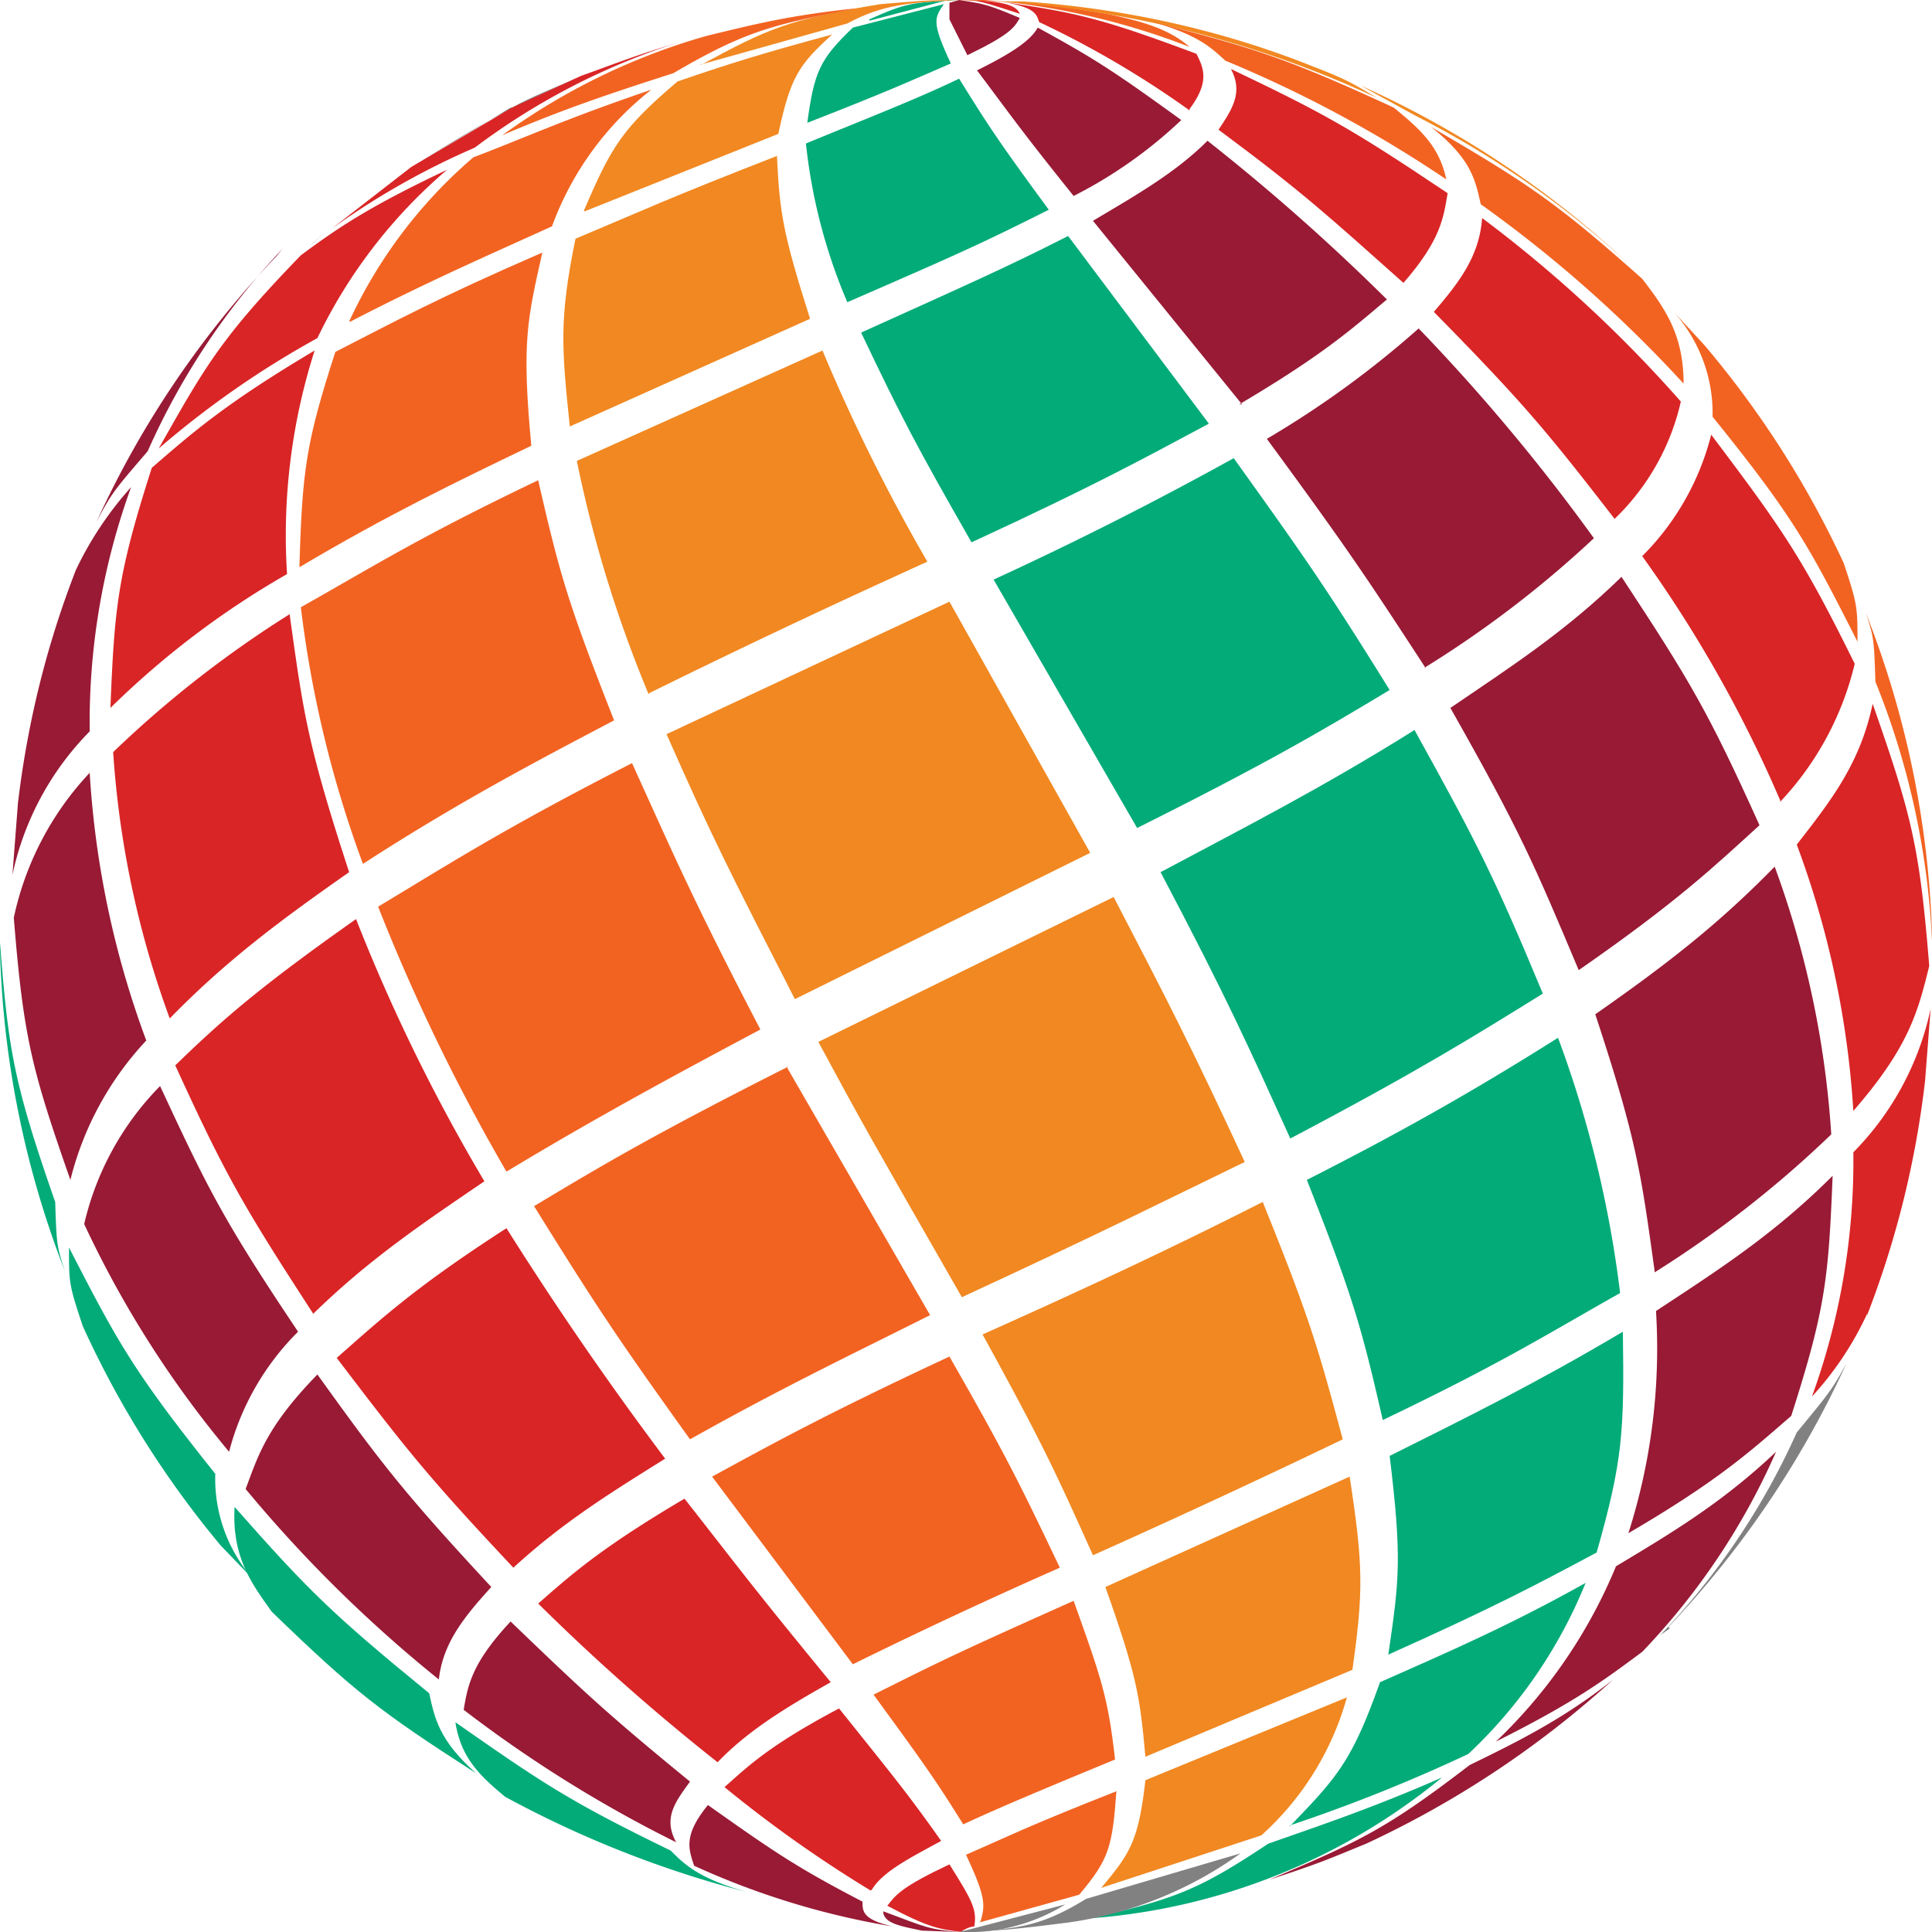 <svg xmlns="http://www.w3.org/2000/svg" xml:space="preserve" viewBox="0 0 140 140">
    <path fill="#818181" d="m37 7.8-7.2 4.3c5.4-3.3 5.7-3.5 9.7-5.4l2.6-1.2c-1.5.7-3.6 1.5-5 2.3M69.2 0h.3-.3"/>
    <path fill="#03ab79" d="M63 1.4C65.7.2 66 .2 69.4 0h-.7L63 1.5"/>
    <path fill="#f18821" d="M50.8 4.7c4.8-2.6 6.3-3.3 13-4.4C66.3.1 67 0 69.4 0c-3.5.2-5.4.3-8 1.7l-10.7 3"/>
    <path fill="#f26322" d="M36.4 9.8a47 47 0 0 1 14.8-7.2c3.3-.8 6-1.5 10.9-2-6.1 1.2-8 1.6-13.3 4.7-3.7 1.2-7.5 2.4-12.4 4.5"/>
    <path fill="#d92526" d="m24 16.6 5.8-4.5 7.3-4.3 5-2.3c2.8-1 3.4-1.3 7.3-2.5a49.5 49.5 0 0 0-15 7.7A55.5 55.5 0 0 0 24 16.6"/>
    <path fill="#818181" d="m22.5 17.8 1.1-1-.9.8-.2.2"/>
    <path fill="#d92526" d="M73.9 1c-2.8-.9-3-1-4.4-1h.9c1.6.1 3.2.2 3.5 1"/>
    <path fill="#981a35" d="m70.1 4-1.3-2.6V.2l.7-.2c1.9.3 2 .3 4.4 1.3-.4.7-.7 1.2-3.8 2.7"/>
    <path fill="#03ab79" d="M58.5 8.9c.5-3.7.9-4.6 3.3-6.9L68.4.3c-.7 1-.9 1.3.5 4.3-2.8 1.2-4 1.8-10.4 4.3"/>
    <path fill="#f18821" d="M42.3 15.3c2-4.7 2.8-6 6.8-9.4 3.5-1.2 6-2 11.2-3.4-2.4 2.2-3 3-3.9 7.2l-14 5.6"/>
    <path fill="#f26322" d="M25.3 23.3a35 35 0 0 1 9-11.9C38 10 41 8.6 47.2 6.5a22.3 22.3 0 0 0-7.2 9.9c-4.4 2-9 4-14.6 6.9"/>
    <path fill="#d92526" d="M11.5 32.5c3.4-6 4.5-8 10.3-14 2.7-2 4.9-3.5 10.6-6.2A37.1 37.1 0 0 0 23 24.5a67 67 0 0 0-11.5 8"/>
    <path fill="#f26322" d="M86.2 3.4A52.4 52.4 0 0 0 71.4 0h-1.9c6 .2 6.4.3 10.7 1 2.3.5 4.4 1 6 2.4"/>
    <path fill="#d92526" d="M86.2 8a69.3 69.3 0 0 0-10.9-6.4C75.1 1 75 .5 72.4.1c5.4.8 7.1 1.1 14.3 3.8.5 1 1 2-.5 4"/>
    <path fill="#981a35" d="M77.8 14.2c-3.7-4.6-4.6-5.9-7-9.1 2-1 3.8-2 4.4-3.1 4 2.2 5.3 3 10.4 6.7a33 33 0 0 1-7.8 5.5"/>
    <path fill="#03ab79" d="M61.4 21.9a40 40 0 0 1-3-11.5c4.1-1.7 8-3.2 11.1-4.7 2 3.2 2.6 4.2 6.5 9.5-5 2.5-6.1 3-14.6 6.7"/>
    <path fill="#f18821" d="M41.3 31c-.6-5.8-.8-7.8.4-13.7 5-2.1 6.4-2.8 14.6-6 .2 4.1.4 5.5 2.4 11.8l-17.4 7.8"/>
    <path fill="#f26322" d="M21.7 41c.2-7 .5-9 2.6-15.5 4.3-2.2 7.4-3.9 15-7.2-1.1 4.9-1.5 6.5-.8 14-5.4 2.6-10.4 5-16.8 8.8"/>
    <path fill="#f18821" d="M95.1 4.8c2.6 1 3 1.3 4.7 2.3a76 76 0 0 0-27.7-7h2c7.4.5 14.5 2.1 21 4.7"/>
    <path fill="#f26322" d="M104.8 13a90.2 90.2 0 0 0-16-8.6c-1.1-1-2-1.9-5.6-2.9C90.5 3.4 92.8 4 101 7.8c1.7 1.4 3.3 2.7 3.8 5.2"/>
    <path fill="#d92526" d="M101.7 20.5c-5.4-4.8-7.2-6.5-13.4-11.1 1-1.5 1.8-2.7.9-4.4 6.7 3.2 8.7 4.3 15.7 9-.3 1.8-.5 3.4-3.2 6.5"/>
    <path fill="#981a35" d="M90 29.3 79.2 16c3.2-1.9 6-3.5 8.3-5.8a153 153 0 0 1 13 11.5c-2.5 2.1-4.6 4-10.7 7.6"/>
    <path fill="#d92526" d="M49.6 108.6c3.7 4.7 4.6 6 10.6 13.3-3.2 1.8-6 3.5-8.2 5.8a155 155 0 0 1-13-11.5c2.4-2.1 4.5-4 10.6-7.6"/>
    <path fill="#03ab79" d="M70.4 39.3c-4-7-5-8.9-8-15.2 7.3-3.3 10.7-4.8 15-7l10.2 13.6c-4.5 2.4-8.1 4.4-17.2 8.6"/>
    <path fill="#f18821" d="M47 50.3a91.5 91.5 0 0 1-5.2-16.9l17.8-8a133 133 0 0 0 7.6 15.3c-6.6 3-12.8 5.9-20.1 9.5M118 19.1a69.5 69.5 0 0 0-15.4-10.7l-4-2.2A70.8 70.8 0 0 1 118 19.1"/>
    <path fill="#f26322" d="M122 27.8a93.8 93.8 0 0 0-14.7-13c-.4-1.8-.7-3.3-3.6-5.6 7.2 4.2 9.1 5.5 15.3 11 1.7 2.2 3 4.1 3 7.6"/>
    <path fill="#d92526" d="M117 37.6c-4.8-6.2-6.5-8.3-13.1-15 1.8-2.1 3.3-4 3.5-6.8a95 95 0 0 1 14.4 13.3 17 17 0 0 1-4.8 8.5"/>
    <path fill="#03ab79" d="M33 124.8c6.3 4.4 8.2 5.7 15.6 9.3 1 1 2 2 5.5 3a77.1 77.1 0 0 1-17.5-6.9c-1.8-1.5-3.2-2.8-3.6-5.4"/>
    <path fill="#981a35" d="M37 117.5c5.2 5 7 6.7 13 11.6-1 1.4-2 2.6-1 4.4a93.6 93.6 0 0 1-15.4-9.6c.3-1.8.6-3.4 3.4-6.4"/>
    <path fill="#03ab79" d="M17 109.2c5.3 6 7 7.7 14.1 13.5.4 1.8.7 3.4 3.4 5.8-7-4.5-8.8-5.9-14.8-11.7-1.6-2.2-2.9-4.1-2.7-7.6"/>
    <path fill="#981a35" d="M23 99.6c4.6 6.4 6.2 8.5 12.6 15.4-1.9 2.1-3.5 4-3.8 6.7a97.7 97.7 0 0 1-14-13.8c.9-2.4 1.5-4.5 5.2-8.3m80.3-51.2c-4.3-6.6-5.7-8.7-11.5-16.6a70 70 0 0 0 11-8A140 140 0 0 1 115.5 39a77.6 77.6 0 0 1-12.3 9.4"/>
    <path fill="#03ab79" d="M82.4 60 72 42a259 259 0 0 0 17.4-8.8c5.3 7.4 6.7 9.4 11.3 16.8-5 3-8.7 5.2-18.3 10"/>
    <path fill="#f18821" d="M57.6 72.4c-4.6-9-5.9-11.5-9.3-19.2l20.5-9.6L79 61.8 57.6 72.4"/>
    <path fill="#f26322" d="M133.6 40.8c1 3 1 3.2 1 5.7-3.5-6.9-4.6-9-10.5-16.3a11 11 0 0 0-3-7.8l2.4 2.6a70 70 0 0 1 10.1 15.8"/>
    <path fill="#d92526" d="M129 58a93.6 93.6 0 0 0-10-17.7 19 19 0 0 0 5-8.8c5.2 6.9 6.6 8.9 10.4 16.6a22 22 0 0 1-5.4 10"/>
    <path fill="#981a35" d="M114.4 70.3c-3.2-7.6-4.2-10-9.3-19 4.4-3 8.3-5.5 12.4-9.5 5 7.6 6.3 9.8 10 18-3.3 3-5.9 5.5-13.1 10.5"/>
    <path fill="#03ab79" d="M93.5 82.5c-3-6.6-4.5-10-9.4-19.3 6-3.2 11.7-6.1 18.4-10.3 4.6 8.3 5.8 10.7 9.3 19.1-5 3.1-9 5.6-18.3 10.5"/>
    <path fill="#f18821" d="M69.7 94c-6.7-11.7-7-12.2-10.4-18.5L80.7 65c4 7.7 5.6 10.8 9.5 19.2-6.2 3-9.7 4.8-20.5 9.8"/>
    <path fill="#f26322" d="M140 67.7v.5a57 57 0 0 0-4.1-18.8c-.1-3-.1-3.2-.7-5a69.1 69.1 0 0 1 4.8 23.3"/>
    <path fill="#d92526" d="M134.3 80.5a67 67 0 0 0-4.1-19.3c2.5-3.2 4.6-5.9 5.5-10.2 2.8 8 3.4 10.3 4.1 19-.8 3.2-1.4 5.8-5.5 10.5"/>
    <path fill="#981a35" d="M119.9 92.1c-1-7.2-1.3-9.5-4.3-18.6 5-3.5 8.8-6.4 13-10.7a69 69 0 0 1 4.1 19.4 79 79 0 0 1-12.8 10"/>
    <path fill="#d92526" d="M36.7 89a246 246 0 0 0 11.5 16.7c-4 2.5-7.4 4.6-11 7.9-6.2-6.6-7.7-8.5-12.8-15.2 3.4-3 5.8-5.2 12.3-9.4M25.8 66.6a131 131 0 0 0 9.3 19c-4.4 3-8.3 5.6-12.4 9.6-5-7.7-6.3-9.9-10-18 3.3-3.2 6-5.6 13.1-10.6m-4.8-22c1 7.2 1.3 9.4 4.3 18.6-5 3.5-8.9 6.4-13 10.6a69 69 0 0 1-4.1-19.3 79 79 0 0 1 12.8-10"/>
    <path fill="#03ab79" d="M100.2 102.9c-1.6-7-2.2-9-5.5-17.4 5.9-3 11.4-6 18.2-10.3a81.1 81.1 0 0 1 4.5 18.5c-5 2.8-8.4 5-17.2 9.2"/>
    <path fill="#f26322" d="M77.8 116c2 5.6 2.5 7 3 11.5-4.1 1.7-8 3.3-11 4.7-2-3.2-2.7-4.2-6.5-9.4 5-2.5 6-3 14.5-6.8m-9-17.7c4 7 5 9 8 15.3a390 390 0 0 0-15 7L51.6 107c4.6-2.5 8.2-4.5 17.2-8.7M57 77.3l10.4 18c-6 3-11 5.4-17.4 9-5.3-7.4-6.7-9.5-11.3-16.9 5-3 8.7-5.2 18.4-10.1m-11.3-22c3 6.6 4.4 9.9 9.3 19.3-6 3.2-11.6 6.2-18.4 10.3a141 141 0 0 1-9.3-19.2c5-3 9-5.6 18.4-10.4M39 34.8c1.6 7 2.2 9 5.5 17.4-5.9 3.1-11.4 6-18.2 10.4A81.6 81.6 0 0 1 21.8 44c5-2.8 8.4-5 17.2-9.2"/>
    <path fill="#f18821" d="M79.2 112.7c-2.7-6-3.6-8-8-16 6.7-3 13-5.9 20.3-9.6 3.4 8.4 4 10.5 5.8 17.2a734 734 0 0 1-18.1 8.4"/>
    <path fill="#d92526" d="M135.3 95.2a23.2 23.2 0 0 1-4 6 50 50 0 0 0 3-17.7 21 21 0 0 0 5.6-10.4l-.4 5.2a68.8 68.8 0 0 1-4.2 17"/>
    <path fill="#981a35" d="M118 111.1a44 44 0 0 0 2-16.1c4.4-2.9 8.5-5.5 12.8-9.8-.3 7.4-.5 9.6-3 17.4-3 2.6-5.3 4.7-11.8 8.5"/>
    <path fill="#03ab79" d="M100.6 119.9c.8-5.4 1-7 .1-14.4 5.4-2.7 10.5-5.2 16.9-9 .1 7.3 0 9.3-1.9 16-4.3 2.3-7.5 4-15.1 7.4"/>
    <path fill="#f18821" d="M83 127.3c-.4-4.4-.6-5.8-2.9-12.3l17.7-8c1 6.5 1 8.3.2 14l-15 6.3"/>
    <path fill="#d92526" d="M63.1 137a92 92 0 0 1-10.6-7.5c1.7-1.5 3.2-3 8.3-5.7 4 5 5 6.2 7.4 9.6-2.2 1.2-4.2 2.2-5 3.5"/>
    <path fill="#981a35" d="M64.7 139.6a57 57 0 0 1-14.4-4.4c-.4-1.2-.8-2.2 1-4.4 4.8 3.4 6.4 4.5 11.2 7 0 .7 0 1.3 2.2 1.8"/>
    <path fill="#818181" d="m121 118-.7.5a52 52 0 0 0 9.9-14.7c2.3-2.8 2.5-3 3.6-5a70 70 0 0 1-12.9 19.1"/>
    <path fill="#981a35" d="M108.4 126.2a37 37 0 0 0 8.7-12.7c4-2.4 7.7-4.6 11.6-8.3a49.9 49.9 0 0 1-9.7 14.5c-2.7 2-4.8 3.6-10.6 6.5"/>
    <path fill="#03ab79" d="M93.5 132.3c3.5-3.6 4.5-4.8 6.5-10.4 4.5-2 9.2-4 14.9-7.2a35 35 0 0 1-8.5 12.4 119 119 0 0 1-13 5.2"/>
    <path fill="#f18821" d="M79.8 136.8c2.1-2.5 2.7-3.4 3.2-7.8l14.6-6a21 21 0 0 1-6.2 10l-11.6 3.8"/>
    <path fill="#f26322" d="M71 139.4c.4-1.3.5-1.8-1-5 3-1.3 4.3-2 10.9-4.6-.3 4-.5 4.9-2.7 7.5l-7.2 2"/>
    <path fill="#d92526" d="M69.7 140c-1.6-.2-2.4-.3-5.4-1.9.6-.8 1.1-1.4 4.5-3 1.7 2.7 2 3.3 1.8 4.5-.3 0-.7.2-1 .4h.1"/>
    <path fill="#981a35" d="m69.5 140-2.7-.1c-1.4-.3-2.8-.5-2.8-1.4 3.2 1.2 3.3 1.3 5.5 1.5"/>
    <path fill="#818181" d="M118.1 120.7h.1v-.1.1"/>
    <path fill="#03ab79" d="M6 96.1c-1-3-1-3.1-1-5.7 3.6 7 4.7 9 10.6 16.4a11 11 0 0 0 2.9 7.8L16 112A70 70 0 0 1 6 96.1"/>
    <path fill="#981a35" d="M11.6 78.7c3.4 7.3 4.5 9.6 10 17.8a19 19 0 0 0-5 8.7A75.5 75.5 0 0 1 6.1 88.7a21 21 0 0 1 5.5-10"/>
    <path fill="#03ab79" d="M0 68.8v-.5c.6 7.8 1 10.2 4 18.8.1 3 .1 3.2.7 5A69.1 69.1 0 0 1 0 68.9"/>
    <path fill="#981a35" d="M6.5 56a67 67 0 0 0 4.1 19.4 22.8 22.8 0 0 0-5.5 10.1c-2.8-8-3.4-10.3-4.1-19A22 22 0 0 1 6.5 56m-1-14.7a25 25 0 0 1 4-6 50 50 0 0 0-3 17.7A21 21 0 0 0 .9 63.4l.4-5.2c.7-5.9 2.1-11.5 4.2-16.9"/>
    <path fill="#d92526" d="M22.8 25.4a44 44 0 0 0-2 16.2A62.6 62.6 0 0 0 8 51.3c.3-7.3.5-9.6 3-17.4 3-2.6 5.4-4.7 11.8-8.5"/>
    <path fill="#981a35" d="m20 18.6.5-.6a52 52 0 0 0-9.8 14.7c-2.4 2.8-2.6 3-3.7 5.1a70 70 0 0 1 13-19.2"/>
    <path fill="#818181" d="M22.7 15.8v.1h-.1.1"/>
    <path fill="#981a35" d="M99 133.6c-2.7 1.1-3.3 1.4-7 2.6 6.6-2.8 8.5-3.7 14.5-8.3 3.5-1.7 6.9-3.4 10.4-6.2A71 71 0 0 1 99 133.6"/>
    <path fill="#03ab79" d="M79.1 139c6-1.4 7.7-2 12.8-5.4 3.7-1.3 7.6-2.6 12.6-4.8A45.4 45.4 0 0 1 79.1 139"/>
    <path fill="#818181" d="M69.5 140c4-.2 5.8-.3 9.2-2.4l11.2-3.3a28 28 0 0 1-12.4 5c-3.9.5-5 .6-8 .7"/>
    <path fill="#818181" d="m69.5 140 1.2-.3 6.5-1.7a13.4 13.4 0 0 1-7.7 2m0 0 .6-.1-.6.1"/>
</svg>
